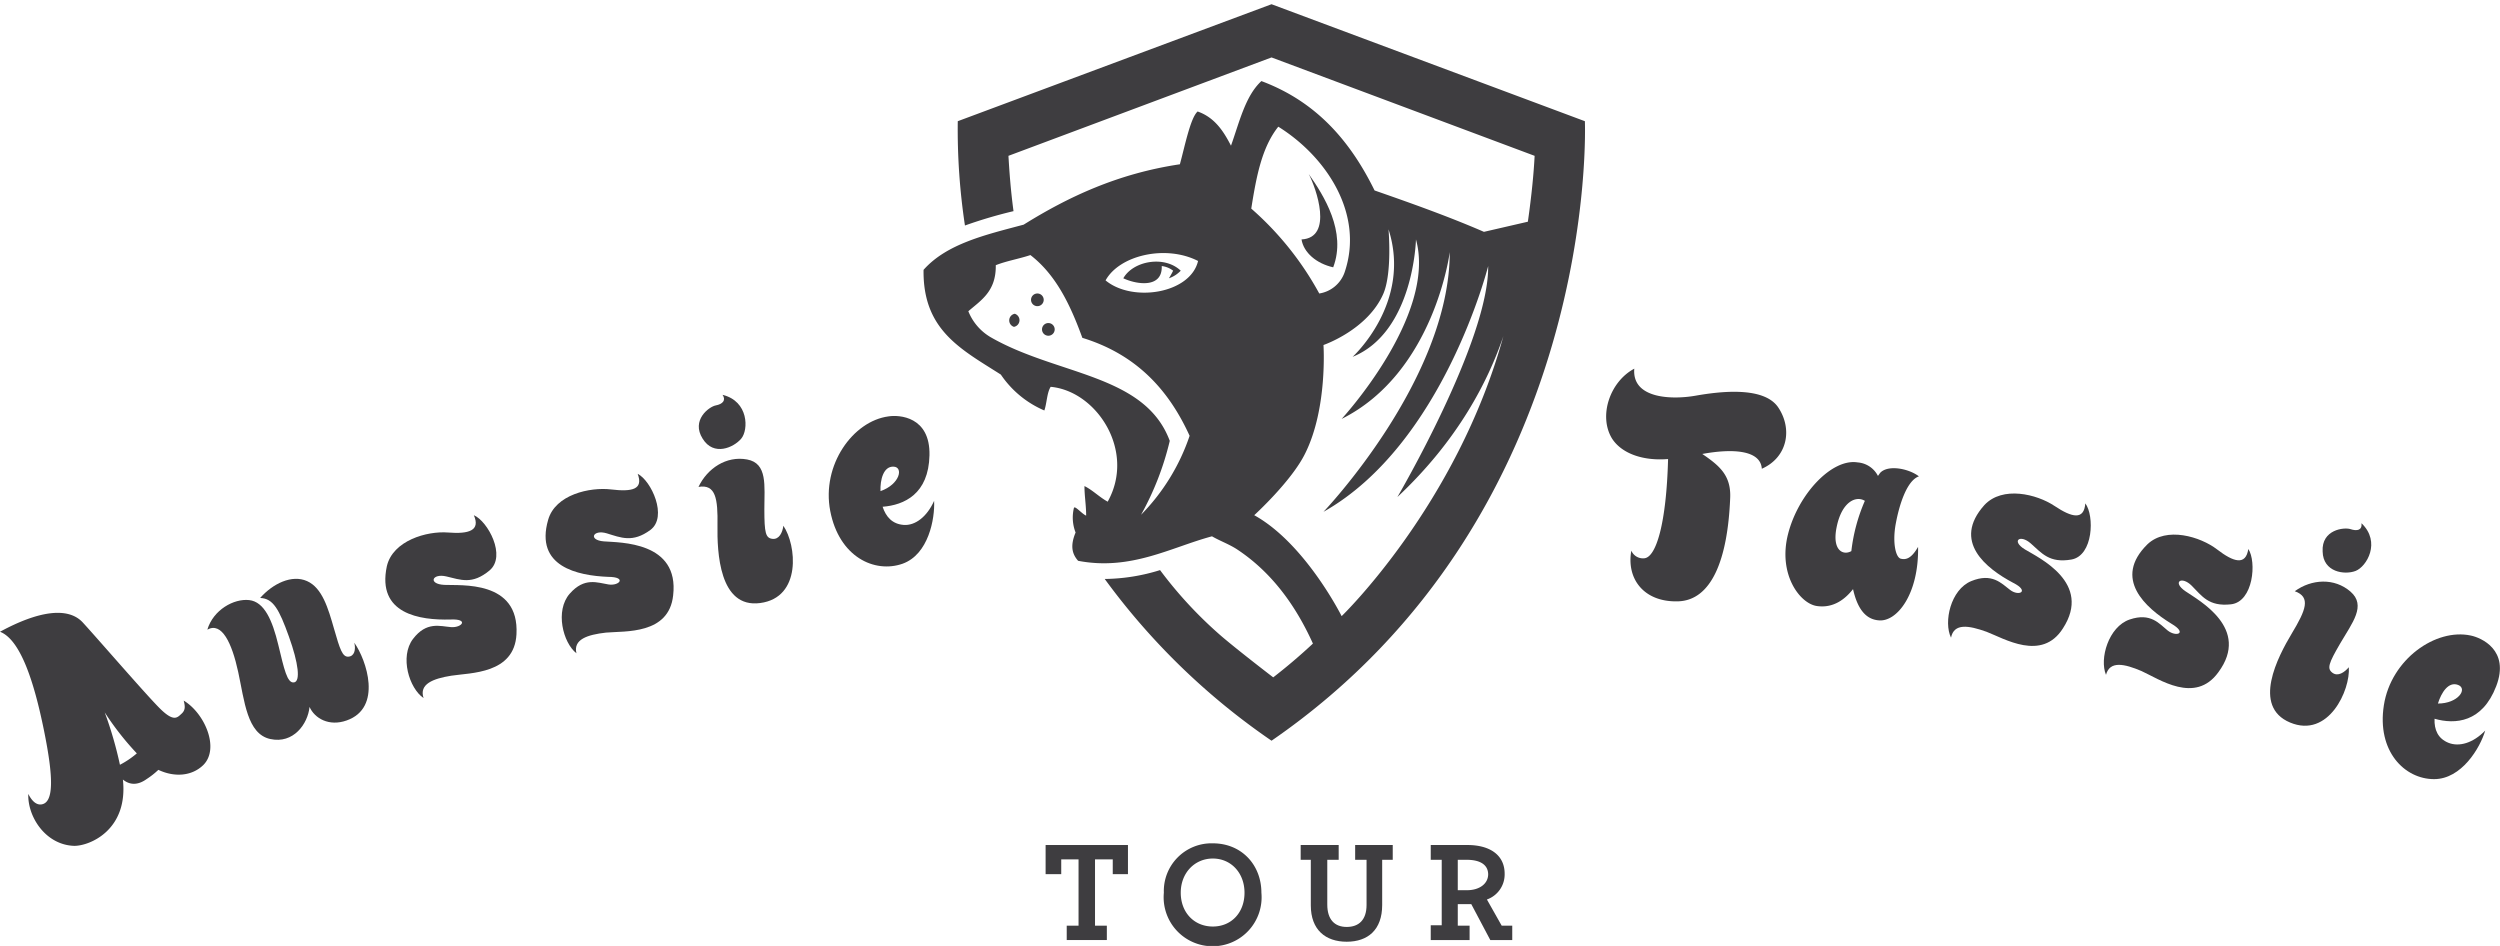 <svg id="afb7f7f2-4892-4ada-ab09-931dda4f03d7" data-name="b3be3557-51a2-4848-a695-8e31fb7e1cd0" xmlns="http://www.w3.org/2000/svg" viewBox="0 0 592 224"><polygon points="252.6 219.2 255.4 219.2 255.4 203.5 251.3 203.5 251.3 207 247.6 207 247.6 200.1 267.1 200.1 267.1 207 263.5 207 263.5 203.5 259.3 203.5 259.3 219.2 262.1 219.2 262.1 222.6 252.6 222.6 252.6 219.2" style="fill:#3e3d40"/><path d="M294.7,211.4c0-4.7-3.2-8.1-7.5-8.1s-7.6,3.4-7.6,8.1,3.2,8,7.6,8,7.5-3.3,7.5-8m-19.1,0a11.3,11.3,0,0,1,11.6-11.7c6.8,0,11.5,5.1,11.5,11.7a11.6,11.6,0,1,1-23.1,0" style="fill:#3e3d40"/><path d="M310.4,214.4V203.6H308v-3.5h9v3.5h-2.7v10.6c0,3.5,1.7,5.3,4.6,5.3s4.7-1.7,4.7-5.2V203.6h-2.7v-3.5h8.9v3.5h-2.5v10.7c0,5.9-3.4,8.7-8.4,8.7s-8.5-2.8-8.5-8.6" style="fill:#3e3d40"/><path d="M352.4,207.1c0-2.4-2-3.5-5.1-3.5h-2.1v7.2h2.2c2.9,0,5-1.5,5-3.8m-13.6,12.1h2.6V203.6h-2.6v-3.5h8.7c5.2,0,8.8,2.3,8.8,6.8a6.3,6.3,0,0,1-4.2,6.1l3.5,6.2h2.5v3.4h-5.2l-4.5-8.5h-3.2v5.1H348v3.4h-9.2Z" style="fill:#3e3d40"/><path d="M417.2,111c-.3-4.5-7.1-4.8-14.1-3.5,4.1,2.8,6.9,5.1,6.6,10.6-.6,14.2-4.3,24.1-12.4,24.3s-12.2-5.4-11-12a3,3,0,0,0,3.1,1.8c2.8-.3,5.2-8.3,5.6-23.5-6.1.5-11.1-1.4-13.3-4.9-3.2-5.3-.5-13.4,5.3-16.5-.6,7.1,8.8,7.4,14.5,6.4s16.2-2.3,19.6,2.8,2.2,11.8-3.9,14.5" style="fill:#3e3d40"/><path d="M434.9,124.9c-1.1,5.5,1.6,6.7,3.5,5.6a41.5,41.5,0,0,1,3.2-11.9c-2.1-1.3-5.5.2-6.7,6.3m10,22c-2.6-.2-4.9-2-6.1-7.4-1.8,2.3-4.6,4.6-8.6,4s-9.2-7.5-6.8-17,10.4-18,16.5-17a5.9,5.9,0,0,1,4.8,3.2l.5-.7c1.8-2,6.7-1.1,9.2.8-2.9,1-4.7,6.9-5.5,11.3s0,7.9,1.2,8.2,2.5,0,4.1-2.8c.2,11.2-5,17.8-9.3,17.4" style="fill:#3e3d40"/><path d="M470.4,149.6c-4.2-1.5-7.7-2.1-8.4,1.4-1.8-3.7-.1-11.4,4.8-13.4s7.1.5,9.2,2.1,4.7.3.7-1.7c-6.4-3.4-14.5-9.8-6.8-18.4,4.3-4.6,12.4-2.6,16.6.2s7,3.4,7.3-.6c2.2,2.9,1.9,12.4-3.3,13.3s-7-1.5-9.6-3.8-4.7-.6-1.4,1.4,16,7.9,9,18.7c-5,7.9-13.9,2.4-18.1.8" style="fill:#3e3d40"/><path d="M507.1,158.9c-4-1.7-7.5-2.5-8.4.9-1.6-3.8.6-11.4,5.6-13.1s7,1,9,2.6,4.8.7.9-1.6c-6.2-3.8-13.9-10.7-5.7-18.8,4.5-4.3,12.6-1.8,16.5,1.2s6.8,3.9,7.4-.1c2,3,1.2,12.5-4.1,13.1s-6.9-2-9.3-4.4-4.7-.9-1.5,1.3,15.5,8.8,7.8,19.2c-5.5,7.6-14,1.6-18.2-.3" style="fill:#3e3d40"/><path d="M550,130.6c-.3-5.2,5.1-5.8,6.6-5.3s2.8.3,2.6-1.4c4.7,4.5,1.2,10.3-1.4,11.3s-7.7.3-7.8-4.6m-7.7,40.5c-9.1-3.8-2.9-15.6.4-21.1s4.6-8.6.7-10c4-2.9,9.4-3.2,13.2.1s.4,7.4-2.4,12.2-3.2,6-1.9,7,2.9-.1,3.9-1.3c.4,5.4-4.8,16.9-13.9,13.1" style="fill:#3e3d40"/><path d="M577.3,166.6c4.8,0,7.1-3.5,4.8-4.4s-4,1.8-4.8,4.4m-.9,17.9c-7,0-13.6-6.6-11.9-17.5s12.3-18.3,20.6-16.5c2.4.5,9.3,3.4,6,12s-9.7,9.1-14.6,7.7c-.1,2.6.8,4.7,3.3,5.7s5.8.1,8.7-2.9c-1.2,4.1-5.6,11.5-12.1,11.5" style="fill:#3e3d40"/><path d="M308.2,56.7c.5,3.1,3.5,5.7,7.5,6.6,3.2-8.4-2.2-17-5.8-22.1,1.8,3.4,5.9,15.1-1.7,15.5" style="fill:#3e3d40"/><path d="M266,65.9c3.2,1.5,9.3,2.4,9.1-2.9a5.5,5.5,0,0,1,2.7,1.1,20,20,0,0,1-1,1.8,7.1,7.1,0,0,0,2.8-1.8c-3.9-3.7-11.3-2.3-13.6,1.8" style="fill:#3e3d40"/><path d="M245.7,69.5a1.5,1.5,0,1,0-.1,3,1.5,1.5,0,0,0,.1-3" style="fill:#3e3d40"/><path d="M240.3,74.3a1.6,1.6,0,0,0-.2,3.1,1.6,1.6,0,0,0,.2-3.1" style="fill:#3e3d40"/><path d="M248.3,76.5a1.5,1.5,0,0,0-.1,3,1.5,1.5,0,0,0,.1-3" style="fill:#3e3d40"/><path d="M317.7,145.9S309.1,128.7,297,122c0,0,8.9-8.1,12.1-14.7,5.3-10.7,4.3-25.6,4.3-25.6s10.5-3.6,14.2-12.2c2.1-5,1.2-15.2,1.2-15.2,5.6,17.4-8.5,30.2-8.5,30.2,14.5-5.9,15-27.8,15-27.8,5,18-17.6,42.5-17.6,42.5,22-11,25.6-39.5,25.6-39.5,0,30.2-29.9,61.5-29.9,61.5,28.4-16,39-58.2,39-58.2.2,17.7-21.5,54.7-21.5,54.7,14.4-13.5,21.5-27.5,25.1-38.1-11,40-38.3,66.3-38.3,66.3M302.7,30c11.4,7.1,20.4,20.7,15.7,34.5a7.6,7.6,0,0,1-6,5,73.2,73.2,0,0,0-16.1-20.1c1.2-7.6,2.5-14.5,6.4-19.4M261.8,66.4c3.3-6,14.3-8.5,21.9-4.6-1.8,7.7-15.5,9.9-21.9,4.6m8.4,55.5a68.5,68.5,0,0,0,6.8-17.5c-5.9-15.9-26.8-15.5-42.5-24.6a12.5,12.5,0,0,1-5.2-6.1c3-2.6,6.6-4.7,6.5-10.9,2.5-1,5.5-1.5,8.2-2.4,6.1,4.7,9.5,11.9,12.3,19.6,12.7,3.9,20.4,12.2,25.4,23.2a49,49,0,0,1-11.5,18.7M375.3,28.7,301.1,1,226.8,28.7a152,152,0,0,0,1.7,24.7A109,109,0,0,1,240,50h0c-.7-5.2-1-9.7-1.2-13.1l62.3-23.3,62.3,23.3c-.2,4-.7,9.3-1.6,15.6l-10.4,2.4c-8.3-3.6-17-6.7-25.9-9.8-5.7-11.6-13.7-21-26.8-25.9-3.8,3.5-5.2,9.7-7.2,15.3-1.8-3.5-3.9-6.7-7.9-8.1-1.7,1.5-3,8.1-4.2,12.5-14.7,2.2-26.4,7.7-37,14.3-9,2.4-18.2,4.5-23.7,10.7-.2,14.3,8.9,18.8,18.3,24.8a23.6,23.6,0,0,0,10.3,8.5c.6-1.7.6-4.2,1.5-5.6,10.9,1,20.2,15.2,13.5,27.2-2-1.1-3.5-2.7-5.5-3.7,0,2.4.4,4.5.4,7-1-.4-2.7-2.5-2.9-1.8a9.7,9.7,0,0,0,.4,5.8c-1.2,2.9-1,4.9.6,6.7,12.5,2.4,22-3.2,31.7-5.8,1.9,1.1,3.9,1.8,5.8,3,8.1,5.3,13.9,13.1,18.1,22.4-3.1,2.9-6.3,5.6-9.4,8,0,0-8.1-6.2-12.2-9.7A98.5,98.5,0,0,1,274.7,135a45.5,45.5,0,0,1-13.1,2.1,162.4,162.4,0,0,0,39.5,38.3c78.1-53.8,74.2-146.7,74.2-146.7" style="fill:#3e3d40"/><path d="M24.8,168.7a91.2,91.2,0,0,1,3.6,12.4,20.9,20.9,0,0,0,4-2.7,67.8,67.8,0,0,1-7.6-9.7m23.3,12.5c-2.7,2.6-6.8,2.9-10.6,1.1a19.3,19.3,0,0,1-2.8,2.2c-2.1,1.5-4,1.4-5.6.1,1.3,11.9-7.8,15.7-11.5,15.7-6.8-.2-11.1-6.9-10.9-12.3.7,1.4,1.7,2.6,3,2.5,3.1-.3,3-6.3.7-17.6S4.9,151.5,0,149.6c9-4.9,16.1-6,19.6-2.2s14.8,16.9,18.2,20.3S42,169.9,43,169s.8-1.9.5-3.1c5,3,8.6,11.4,4.6,15.3" style="fill:#3e3d40"/><path d="M82.1,170.6c-4.2,1.5-7.6-.5-8.8-3.2-.4,4-3.8,8.8-9.3,7.6s-6.1-9-7.6-15.9-3.9-11.9-7.3-10c1.4-4.7,6.3-7.4,9.9-7s5.5,4.8,6.9,10.6,2.1,9.1,3.7,8.9,1.1-4.5-1.2-10.9-3.7-9-6.8-9.1c3-3.4,7.5-5.6,11.1-4s5,6.4,6.4,11.3,2,6.7,3.4,6.6,1.8-1.6,1.4-3.3c2.9,4.1,6.7,15.4-1.8,18.4" style="fill:#3e3d40"/><path d="M106.9,160c-4.4.7-7.7,2-6.6,5.3-3.4-2.3-5.7-9.8-2.5-14s6.4-3,9-2.8,4.3-2-.1-1.8c-7.3.2-17.5-1.3-15.1-12.6,1.4-6.1,9.5-8.4,14.5-8s7.7-.5,6.1-4.1c3.3,1.4,7.8,9.7,3.7,13.1s-6.8,2.2-10.2,1.4-4.4,1.8-.5,2,17.8-1.2,17.1,11.7c-.5,9.4-10.9,9.1-15.4,9.8" style="fill:#3e3d40"/><path d="M143.5,149.8c-4.4.5-7.8,1.6-7,4.9-3.2-2.5-5.1-10.1-1.6-14.1s6.6-2.6,9.2-2.2,4.4-1.8-.1-1.8c-7.2-.3-17.4-2.4-14.2-13.5,1.7-6,9.9-7.8,14.9-7.2s7.7,0,6.3-3.7c3.2,1.6,7.2,10.2,3,13.3s-7,1.8-10.3.8-4.5,1.6-.7,1.9,17.9,0,16.4,12.8c-1,9.3-11.4,8.4-15.9,8.8" style="fill:#3e3d40"/><path d="M166.4,103.9c-2.8-4.4,1.5-7.6,3.1-7.9s2.5-1.2,1.6-2.5c6.2,1.5,6.2,8.3,4.4,10.4s-6.5,4.2-9.1,0M180,142.8c-9.7,1.3-10.2-12.1-10.1-18.4s-.4-9.8-4.5-9.1c2.1-4.4,6.6-7.4,11.5-6.5s4.1,6.2,4.1,11.8.3,6.8,1.9,7,2.4-1.5,2.6-3.1c3.1,4.5,4.4,17-5.5,18.3" style="fill:#3e3d40"/><path d="M208.5,116.3c4.6-1.6,5.5-5.7,3.1-5.8s-3.2,3.1-3.1,5.8m5.2,17.2c-6.6,2.3-15-1.6-17.1-12.5s5.4-21.3,13.8-22.4c2.5-.4,9.9,0,9.7,9.2s-6,11.8-11.1,12.2c.8,2.4,2.3,4.1,5,4.3s5.5-1.9,7.2-5.7c.2,4.2-1.3,12.7-7.5,14.9" style="fill:#3e3d40"/></svg>